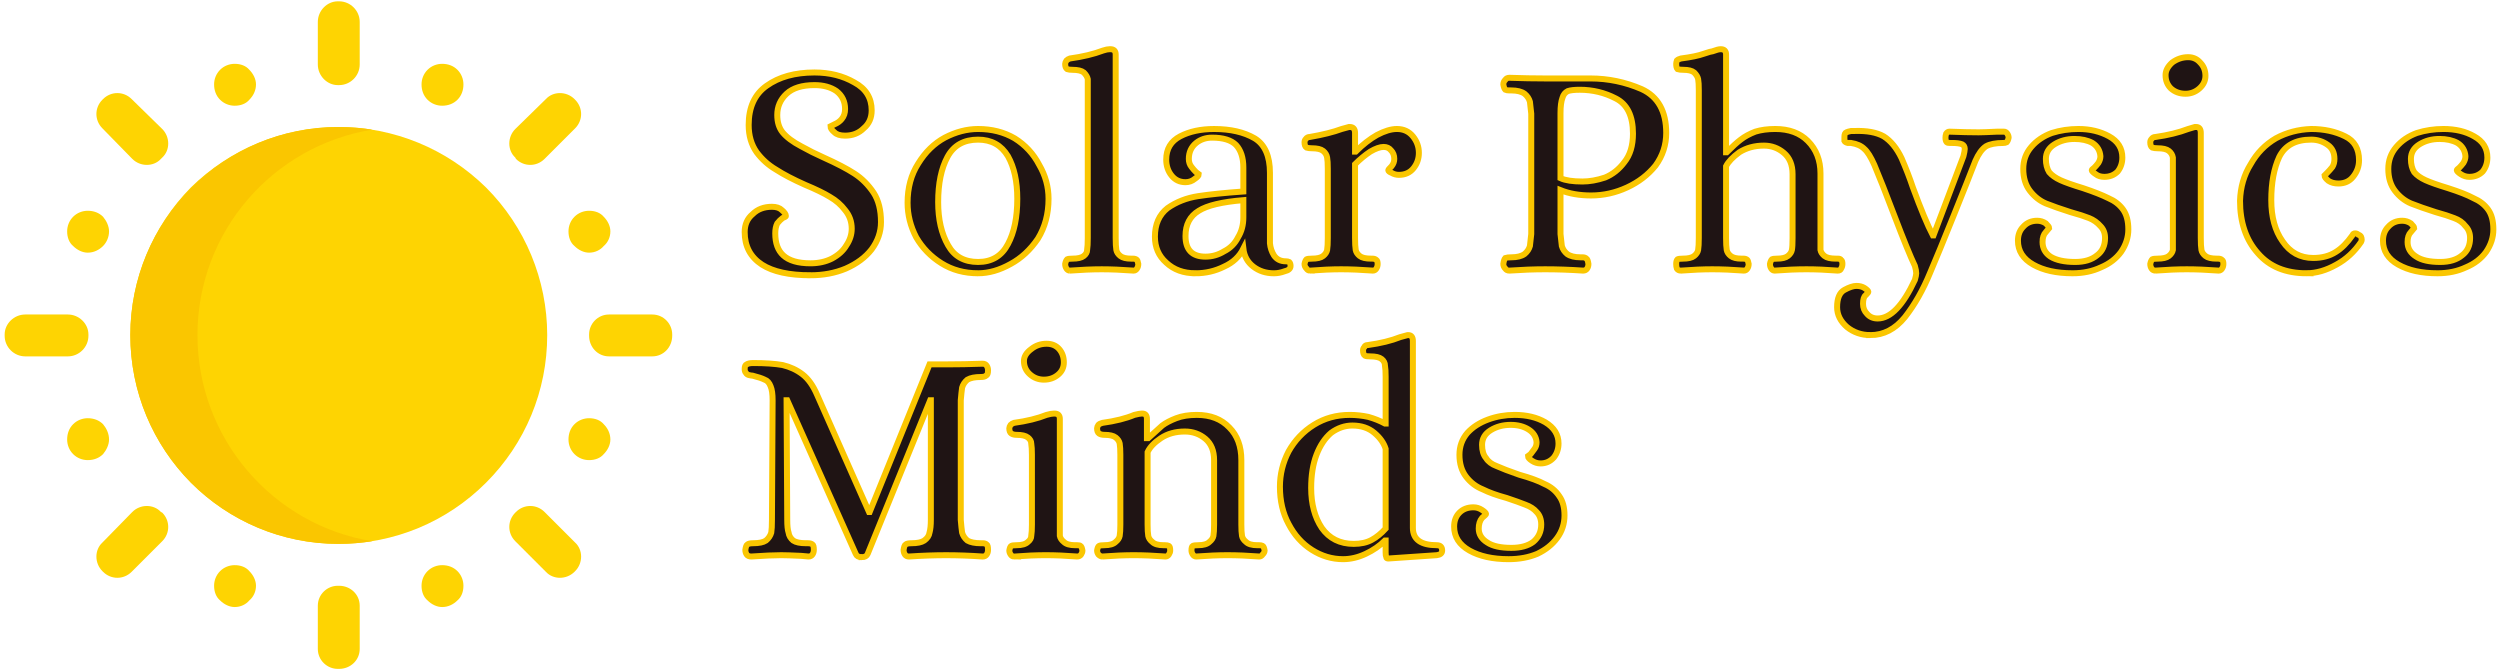 <svg xmlns="http://www.w3.org/2000/svg" width="376" height="101" version="1.2"><style>.s0{fill:#fed402}.s2{fill:#1f1414;stroke:#fac600;stroke-width:.9}</style><g id="uf42h5k5ad_2300"><path d="M32.2 12.7c0 .9.3 1.7.9 2.3.6.6 1.4.9 2.2.9.9 0 1.7-.3 2.2-.9.6-.6 1-1.4 1-2.3 0-.8-.4-1.6-1-2.2-.5-.6-1.3-.9-2.2-.9-.8 0-1.6.3-2.2.9-.6.6-.9 1.4-.9 2.2zM63.4 88.1c0 .9.3 1.7.9 2.2.6.6 1.4 1 2.2 1 .9 0 1.7-.4 2.3-1 .6-.5.9-1.3.9-2.2 0-.8-.3-1.6-.9-2.2-.6-.6-1.4-.9-2.3-.9-.8 0-1.6.3-2.2.9-.6.6-.9 1.4-.9 2.2zM10.1 34.8c0 .9.3 1.7.9 2.2.6.6 1.4 1 2.2 1 .9 0 1.7-.4 2.3-1 .5-.5.9-1.3.9-2.2 0-.8-.4-1.6-.9-2.2-.6-.6-1.4-.9-2.3-.9-.8 0-1.6.3-2.2.9-.6.6-.9 1.4-.9 2.2zM85.5 66.1c0 .8.3 1.6.9 2.2.6.6 1.4.9 2.2.9.9 0 1.7-.3 2.2-.9.6-.6 1-1.4 1-2.2 0-.9-.4-1.7-1-2.3-.5-.6-1.3-.9-2.2-.9-.8 0-1.6.3-2.2.9-.6.6-.9 1.4-.9 2.3zM10.1 66.1c0 .8.3 1.6.9 2.2.6.6 1.4.9 2.2.9.9 0 1.7-.3 2.3-.9.5-.6.9-1.4.9-2.2 0-.9-.4-1.7-.9-2.3-.6-.6-1.4-.9-2.3-.9-.8 0-1.6.3-2.2.9-.6.6-.9 1.4-.9 2.3zM85.5 34.8c0 .9.3 1.7.9 2.2.6.6 1.4 1 2.2 1 .9 0 1.7-.4 2.2-1 .6-.5 1-1.3 1-2.2 0-.8-.4-1.6-1-2.2-.5-.6-1.3-.9-2.2-.9-.8 0-1.6.3-2.2.9-.6.6-.9 1.4-.9 2.2zM32.2 88.1c0 .9.3 1.7.9 2.2.6.6 1.4 1 2.2 1 .9 0 1.7-.4 2.2-1 .6-.5 1-1.3 1-2.2 0-.8-.4-1.6-1-2.2-.5-.6-1.3-.9-2.2-.9-.8 0-1.6.3-2.2.9-.6.6-.9 1.4-.9 2.2zM63.4 12.7c0 .9.3 1.7.9 2.3.6.6 1.4.9 2.2.9.9 0 1.7-.3 2.3-.9.6-.6.9-1.4.9-2.3 0-.8-.3-1.6-.9-2.2-.6-.6-1.4-.9-2.3-.9-.8 0-1.6.3-2.2.9-.6.6-.9 1.4-.9 2.2zM19.6 50.4c0 8.4 3.3 16.3 9.1 22.2 5.9 5.9 13.9 9.2 22.2 9.2 8.4 0 16.3-3.3 22.2-9.2 5.9-5.9 9.2-13.8 9.2-22.2 0-8.3-3.3-16.3-9.2-22.2-5.9-5.8-13.8-9.1-22.2-9.1-8.3 0-16.3 3.3-22.2 9.1-5.8 5.9-9.1 13.9-9.1 22.2z" class="s0"/><path d="M29.7 50.4c0-15.6 11.4-28.5 26.3-30.9q-2.5-.4-5.1-.4c-17.3 0-31.3 14-31.3 31.3 0 17.4 14 31.4 31.3 31.4q2.6 0 5.1-.4C41.1 79 29.7 66 29.7 50.4z" style="fill:#fac600"/><path d="M50.8.2h.2c1.7 0 3.1 1.4 3.1 3.1v6.4c0 1.7-1.4 3.1-3.1 3.1h-.2c-1.6 0-3-1.4-3-3.1V3.3c0-1.7 1.4-3.1 3-3.1zM50.8 88.1h.2c1.7 0 3.1 1.3 3.1 3v6.5c0 1.7-1.4 3-3.1 3h-.2c-1.6 0-3-1.3-3-3v-6.5c0-1.7 1.4-3 3-3zM15.4 15l.1-.1c1.2-1.2 3.1-1.2 4.3 0l4.6 4.5c1.2 1.2 1.2 3.2 0 4.3l-.2.2c-1.1 1.2-3.1 1.2-4.3 0l-4.5-4.6c-1.2-1.2-1.2-3.1 0-4.3zM77.5 77.1l.1-.1c1.2-1.2 3.1-1.2 4.3 0l4.6 4.6c1.2 1.1 1.2 3.1 0 4.3l-.1.1c-1.2 1.2-3.2 1.2-4.3 0l-4.6-4.6c-1.2-1.2-1.2-3.1 0-4.3zM.7 50.5v-.2c0-1.6 1.4-3 3.1-3h6.4c1.7 0 3.1 1.4 3.1 3v.2c0 1.7-1.4 3.1-3.1 3.1H3.8c-1.7 0-3.1-1.4-3.1-3.1zM88.6 50.5v-.2c0-1.6 1.3-3 3-3h6.5c1.7 0 3 1.4 3 3v.2c0 1.7-1.3 3.1-3 3.1h-6.5c-1.7 0-3-1.4-3-3.1zM15.5 86l-.1-.1c-1.2-1.2-1.2-3.2 0-4.3l4.5-4.6c1.2-1.2 3.2-1.2 4.3 0l.2.1c1.2 1.2 1.2 3.1 0 4.3L19.8 86c-1.2 1.2-3.1 1.2-4.3 0zM77.6 23.9l-.1-.2c-1.2-1.1-1.2-3.1 0-4.3l4.6-4.5c1.1-1.2 3.1-1.2 4.3 0l.1.1c1.2 1.2 1.2 3.1 0 4.3l-4.6 4.6c-1.2 1.2-3.1 1.2-4.3 0z" class="s0"/></g><path d="M121.9 41.4q-4.8 0-7.3-1.6-2.6-1.7-2.6-4.9 0-1.7 1.2-2.7 1.1-1.1 2.9-1.1 1 0 1.5.5.6.5.6.9 0 .1-.5.3-.4.3-.8.8-.3.6-.3 1.5 0 2.2 1.2 3.3 1.3 1.2 4.1 1.2 1.8 0 3.2-.7 1.5-.8 2.2-2 .8-1.2.8-2.5 0-1.6-1-2.8-.9-1.2-2.3-2-1.3-.8-3.7-1.8-2.7-1.2-4.4-2.3-1.7-1-2.9-2.6-1.2-1.7-1.2-4.1 0-4 2.7-5.9 2.8-2 7.2-2 3.4 0 6 1.5 2.6 1.4 2.6 4.2 0 1.7-1.2 2.7-1.1 1.1-2.8 1.1-1.1 0-1.6-.5-.6-.5-.6-.9l.6-.3q.7-.3 1.1-.8.5-.6.5-1.5 0-1.7-1.3-2.7-1.3-.9-3.3-.9-2.8 0-4.2 1.3-1.4 1.3-1.4 3.2 0 1.6.8 2.6.9 1.1 2.8 2.1 1.6.9 3.4 1.7 2.9 1.3 4.6 2.4 1.7 1.1 2.9 2.9 1.1 1.7 1.1 4.4 0 2.2-1.4 4.1-1.4 1.8-3.9 2.9-2.4 1-5.3 1zm25.2-.3q-3.1 0-5.5-1.5t-3.8-3.9q-1.3-2.5-1.3-5.2 0-3.4 1.6-5.9 1.6-2.6 4-3.9 2.5-1.3 5-1.3 3.1 0 5.5 1.4 2.4 1.5 3.7 4 1.4 2.4 1.4 5.1 0 3.4-1.6 6-1.7 2.5-4.1 3.8-2.5 1.4-4.9 1.4zm0-1.7q3.1 0 4.5-2.7 1.4-2.6 1.4-6.8 0-3.9-1.4-6.4-1.5-2.5-4.5-2.5-3.2 0-4.6 2.6-1.4 2.6-1.4 6.8 0 3.9 1.5 6.5 1.4 2.5 4.5 2.5zm13.8 1.3q-.3 0-.5-.3t-.2-.7q.1-.5.3-.7.2-.1.8-.1 1.2 0 1.7-.4t.5-.9q.1-.6.1-1.8V11.9q-.1-.5-.6-1-.5-.4-1.7-.4-.5 0-.8-.1-.3-.2-.3-.8 0-.2.2-.5.2-.2.5-.3 2.9-.4 5-1.2.6-.2 1-.2h.1q.8 0 .8.8v27.6q0 1.2.1 1.8.1.5.6.9t1.6.4h.3q.4 0 .6.2.1.1.2.6 0 .4-.2.7-.2.3-.5.3-2.7-.2-4.8-.2-2.1 0-4.8.2zm18.9.4q-2.7 0-4.4-1.6-1.7-1.5-1.7-3.9 0-2.8 1.9-4.3 2-1.4 4.6-1.8 2.6-.4 6.8-.7v-3.6q0-2.2-1.1-3.4-1.1-1.1-3.6-1.1-1.4 0-2.4.8-1.1.9-1.1 2.4 0 .7.4 1.2.3.4.7.8l.4.3q0 .3-.6.7-.6.5-1.4.5-1.3 0-2.1-1t-.8-2.4q0-2.4 2.1-3.5t5.1-1.1q3.7 0 6.1 1.4 2.3 1.4 2.3 5.2v10.6q.1 1 .6 1.8.6.9 1.8.9.3 0 .5.1.2.2.2.6 0 .6-.9.8-.8.3-1.6.3-1.8 0-3.1-1t-1.5-2.7q-.9 1.8-2.9 2.7-2 1-4.3 1zm1.5-2.5q1.5 0 2.8-.8 1.4-.7 2.1-2.1.8-1.3.8-3v-2.6q-4.8.4-6.7 1.6-2 1.2-2 3.8 0 3.1 3 3.1zm15.7 2.1q-.3 0-.5-.3-.3-.3-.3-.7.1-.5.3-.7.2-.1.8-.1 1.2 0 1.7-.4t.6-.9q.1-.6.1-1.8V25.4q0-1.2-.1-1.7-.1-.6-.6-1t-1.7-.4q-.5 0-.8-.1-.3-.2-.3-.8 0-.3.2-.5.2-.3.6-.3 2.9-.5 4.8-1.2.8-.2 1.1-.3h.1q.8 0 .8.9v2.8h.1q1.6-1.6 3.2-2.5 1.7-.9 3-.9 1.5 0 2.4 1.1.9 1.1.9 2.5 0 1.3-.8 2.3-.8 1-2.2 1-.6 0-1.1-.3-.5-.2-.5-.4 0-.1.5-.6.4-.5.4-1.1 0-.8-.5-1.3-.4-.5-1.1-.5-.8 0-2 .7-1.2.8-2.3 1.9v11.1q0 1.2.1 1.8.1.5.6.9t1.7.4h.2q.4 0 .6.2.2.1.2.6 0 .4-.2.7-.2.3-.5.3-2.7-.2-4.8-.2-2 0-4.7.2zm30 0q-.4 0-.6-.3-.3-.3-.3-.7.1-.7.3-.9.3-.1.9-.1 1.3 0 2-.5.6-.5.8-1.2.1-.7.2-1.8V17.1q-.1-1.1-.2-1.8-.2-.7-.8-1.2-.7-.5-2-.5h-.3q-.4 0-.6-.1-.2-.2-.3-.8 0-.4.3-.7.2-.3.6-.3 2.9.1 5.4.1h6.8q4 0 7.7 1.6 3.7 1.7 3.7 6.6 0 2.7-1.6 4.9-1.7 2.1-4.3 3.3-2.6 1.2-5.4 1.2-2.6 0-4.6-.8v6.6q.1 1.1.2 1.8.2.7.8 1.2.7.5 2 .5h.3q.4 0 .6.2.2.1.3.8 0 .4-.2.7-.2.3-.6.3-3-.2-5.7-.2-2.5 0-5.4.2zm11-13.4q1.6 0 3.4-.6 1.7-.7 2.9-2.3 1.3-1.6 1.3-4.3 0-4-2.6-5.3-2.5-1.3-5.4-1.3-1.2 0-1.8.2-.6.3-.8 1-.3.8-.3 2.3v9.8q1.1.5 3.3.5zm14.8 13.4q-.4 0-.6-.3-.1-.3-.1-.7 0-.5.2-.7.2-.1.8-.1 1.2 0 1.7-.4t.6-.9q.1-.6.1-1.8V13.6q0-1.2-.1-1.7t-.6-1q-.5-.4-1.6-.4-.6 0-.9-.1-.2-.2-.2-.8 0-.2.1-.5.2-.2.6-.3 2.3-.3 3.4-.7 1.2-.4 1.4-.4.8-.3 1.2-.3.8 0 .8.8v14.7h.1q1.3-1.3 2.1-1.9.9-.7 2.2-1.2 1.3-.4 3-.4 3.1 0 4.9 1.8 1.9 1.9 1.9 4.9v11.5q.1.5.6.9t1.7.4h.3q.4 0 .5.2.2.1.2.6 0 .4-.2.7-.1.3-.5.3-2.6-.2-4.7-.2-2.2 0-4.8.2-.3 0-.5-.3t-.2-.7q.1-.5.3-.7.2-.1.8-.1 1.1 0 1.6-.4t.6-.9q.1-.5.1-1.8v-9.6q0-2.1-1.3-3.2t-3-1.1q-2.1 0-3.7 1-1.5 1.1-2 2.1v10.8q0 1.2.1 1.8.1.5.6.9t1.6.4h.3q.4 0 .6.2.1.1.2.6 0 .4-.2.7-.2.3-.5.3-2.6-.2-4.8-.2-2 0-4.7.2zm28.5 9.7q-2 0-3.5-1.2-1.5-1.3-1.5-3 0-2 1.1-2.6 1.1-.6 1.8-.6t1.2.3q.6.4.6.6 0 .1-.4.5-.4.3-.4 1.3 0 .9.6 1.5.6.7 1.6.7 2.9 0 5.6-5.8.2-.7.2-1 0-.4-.2-1.1-1-2.1-3.1-7.6-1.9-5-3-7.6-.8-1.8-1.5-2.4-.7-.7-2-.9h-.5q-.4-.1-.5-.3v-.6q0-.6.3-.7.2-.1.7-.2h.5q2.8-.1 4.4.8 1.6 1 2.7 3.3 1 2.3 1.7 4.4 1.8 4.9 3 7.2h.1l4.5-11.9q.2-.8.2-1.1 0-.5-.4-.7-.5-.2-1.5-.2h-.3q-.4 0-.5-.1-.2-.2-.2-.7 0-.3.1-.6.2-.3.5-.3 2.6.1 4.4.1.7 0 2.8-.1h1q.3 0 .5.3t.2.6q-.1.5-.3.7-.2.1-.5.1-1.7 0-2.6.5-.9.6-1.6 2.2-1 2.6-3.3 8.3-2.3 5.7-3.5 8.5-1.6 3.9-3.8 6.7-2.2 2.7-5.2 2.7zm30.4-9.3q-3.6 0-5.9-1.3-2.3-1.3-2.3-3.6 0-1.3.8-2.1.8-.9 2.1-.9.7 0 1.3.4.5.5.5.7l-.5.6q-.5.5-.5 1.5 0 1.4 1.2 2.2 1.3.8 3.7.8 2.1 0 3.3-1 1.2-.9 1.2-2.6 0-1.1-.7-1.8-.7-.8-1.7-1.2-1-.4-2.8-.9-2.2-.7-3.7-1.3-1.4-.6-2.4-1.9-1-1.3-1-3.3 0-1.9 1.2-3.3t3.1-2.1q1.9-.6 4-.6 2.6 0 4.6 1.1 2 1.1 2 3.2 0 1.2-.7 2.1-.8.8-2 .8-.8 0-1.3-.4-.6-.4-.6-.6 0-.1.4-.4.3-.3.6-.7.3-.5.3-1-.1-1.3-1.2-2-1.1-.6-2.7-.6-1.7 0-3 .8t-1.3 2.2q0 1.2.5 2 .6.7 1.7 1.2t3.4 1.2q2.4.8 3.8 1.5 1.4.6 2.2 1.7.8 1.1.8 3 0 1.8-1.1 3.4-1.1 1.5-3 2.3-1.9.9-4.3.9zm12.5-.4q-.4 0-.6-.3-.2-.3-.2-.7.1-.5.3-.7.2-.1.8-.1 1.2 0 1.7-.4t.6-.9V23.7q-.1-.6-.6-1t-1.7-.4q-.5 0-.8-.1-.3-.2-.3-.8 0-.3.2-.5.2-.3.6-.3 2.8-.4 4.9-1.2.6-.2 1-.3h.2q.7 0 .7.9v15.8q0 1.2.1 1.8.1.5.6.9t1.7.4h.2q.4 0 .6.2.2.1.2.6 0 .4-.2.7-.2.3-.5.3-2.7-.2-4.8-.2-2.1 0-4.7.2zm4.5-26.6q-1.3 0-2.2-.8-.8-.8-.8-2 0-1 1-1.9 1.1-.8 2.4-.8 1.1 0 1.8.8.8.8.8 2 0 1.1-.9 1.9-.9.8-2.1.8zm18.2 27q-4.7 0-7.3-3-2.7-3-2.7-7.9.1-3.1 1.6-5.5 1.4-2.5 3.8-3.9 2.4-1.3 5.3-1.4 2.9 0 5.1 1.1 2.1 1 2.1 3.6 0 1.4-.9 2.5-.8 1-2.2 1-.9 0-1.5-.4-.6-.5-.6-.8l.4-.4q.4-.4.8-.9.3-.5.3-1.2 0-1.4-1-2.1-1.1-.8-2.5-.8-3.5 0-4.8 2.6-1.2 2.6-1.2 6.5 0 3.8 1.7 6.2 1.7 2.5 4.6 2.5 2 0 3.4-.9 1.3-.8 2.5-2.5.1-.3.4-.3.3 0 .5.2.3.1.4.3.1.2.1.5 0 .1-.1.3-1.5 2.2-3.7 3.4-2.3 1.3-4.5 1.3zm19.7 0q-3.6 0-5.9-1.3-2.3-1.3-2.3-3.6 0-1.3.8-2.1.8-.9 2.1-.9.7 0 1.3.4.5.5.5.7l-.5.6q-.5.5-.5 1.5 0 1.4 1.3 2.2 1.2.8 3.6.8 2.1 0 3.3-1 1.2-.9 1.2-2.6 0-1.1-.7-1.8-.6-.8-1.7-1.2-1-.4-2.8-.9-2.2-.7-3.7-1.3-1.4-.6-2.4-1.9-1-1.3-1-3.3 0-1.9 1.2-3.3t3.1-2.1q1.9-.6 4-.6 2.7 0 4.6 1.1 2 1.1 2 3.2 0 1.2-.7 2.1-.8.8-2 .8-.7 0-1.3-.4-.6-.4-.6-.6 0-.1.4-.4.3-.3.6-.7.3-.5.3-1-.1-1.3-1.2-2-1.1-.6-2.7-.6-1.7 0-3 .8t-1.3 2.2q0 1.2.5 2 .6.7 1.7 1.2t3.4 1.2q2.5.8 3.8 1.5 1.4.6 2.2 1.7.8 1.1.8 3 0 1.8-1.1 3.4-1.1 1.5-3 2.3-1.9.9-4.3.9zM129.6 83.8q-.7 0-.9-.5l-10.3-23.1h-.1l.1 18q0 1.3.2 1.9.1.7.7 1.2.6.4 1.9.4h.3q.5 0 .7.2.2.1.2.8 0 .4-.2.7-.2.3-.6.3l-1.1-.1q-2.1-.1-3-.1-1.6 0-4.5.2-.5 0-.7-.3-.2-.3-.2-.7.1-.7.3-.8.2-.2.9-.2 1.3 0 1.9-.4.6-.5.8-1.2.1-.6.1-1.9l.1-18q0-1.4-.3-2.1-.3-.8-.9-1-.6-.3-1.8-.6-.2 0-.6-.1-.3-.1-.4-.3-.2-.2-.2-.6 0-.6.3-.7.3-.2 1-.2 2.7 0 4.4.3 1.7.4 3 1.4 1.3 1 2.2 3.1l7.8 17.6h.1l9-22.2h2.6q2.5 0 5.4-.1.4 0 .6.3.2.3.2.7 0 .7-.3.8-.2.2-.8.2-1.3 0-2 .4-.6.5-.8 1.2-.1.7-.2 1.9v18q.1 1.2.2 1.9.2.7.8 1.2.7.4 2 .4h.3q.4 0 .6.2.2.1.2.8 0 .4-.2.7-.2.3-.6.3-2.9-.2-5.5-.2t-5.6.2q-.4 0-.6-.3-.2-.3-.2-.7.1-.7.3-.8.2-.2.9-.2 1.3 0 1.9-.4.7-.5.8-1.2.2-.7.2-1.9v-18h-.1l-9.4 23.1q-.2.5-.9.5zm22.9-.1q-.3 0-.5-.3t-.2-.6q.1-.6.3-.7.2-.1.8-.1 1.2 0 1.7-.5.5-.4.5-.9.1-.6.1-1.7V68.4q0-1.1-.1-1.7 0-.5-.5-.9t-1.7-.4q-.5 0-.8-.2-.3-.2-.3-.8 0-.2.2-.5.2-.2.5-.3 2.9-.4 4.9-1.2.7-.2 1.1-.2h.1q.8 0 .8.8v17.6q.1.5.6.9.5.5 1.7.5h.3q.4 0 .5.1.2.1.3.7 0 .3-.2.6t-.6.3q-2.6-.2-4.7-.2t-4.8.2zm4.5-26.6q-1.2 0-2.1-.8-.9-.8-.9-2 0-1 1.1-1.8 1-.8 2.3-.8 1.2 0 1.9.8t.7 2q0 1.1-.8 1.8-.9.8-2.2.8zm8.8 26.6q-.3 0-.6-.3-.2-.3-.2-.6.1-.6.3-.7.2-.1.8-.1 1.2 0 1.7-.5.5-.4.6-.9.1-.6.1-1.7V68.4q0-1.1-.1-1.7-.1-.5-.6-.9t-1.7-.4q-.5 0-.8-.2-.3-.2-.3-.8 0-.2.2-.5.2-.2.6-.3 2.9-.4 4.8-1.2.8-.2 1.1-.2h.1q.7 0 .7.8v2.9h.2q1.3-1.2 2.1-1.9.8-.6 2.1-1.1 1.3-.5 3.1-.5 3.1 0 4.9 1.9 1.8 1.8 1.8 4.9v9.7q0 1.1.1 1.7.1.5.6.9.5.5 1.7.5h.3q.3 0 .5.1t.3.7q0 .3-.3.6-.2.3-.5.3-2.6-.2-4.8-.2-2 0-4.7.2-.3 0-.5-.3t-.2-.6q0-.6.2-.7.2-.1.8-.1 1.2 0 1.7-.5.5-.4.6-.9.1-.6.1-1.7v-9.7q0-2.1-1.3-3.2t-3.1-1.1q-2.1 0-3.6 1t-2 2.1v10.9q0 1.1.1 1.7.1.5.6.9.5.5 1.7.5h.2q.4 0 .6.1.2.1.2.7 0 .3-.2.6t-.5.3q-2.7-.2-4.8-.2-2 0-4.7.2zm36.2.4q-2.5 0-4.7-1.4t-3.5-3.9q-1.3-2.4-1.3-5.6 0-2.8 1.3-5.3 1.4-2.5 3.8-4t5.4-1.5q1.4 0 2.8.3 1.4.4 2.5 1h.1v-7q0-1.2-.1-1.7 0-.6-.5-1t-1.7-.4q-.6 0-.8-.1-.3-.2-.3-.8 0-.3.2-.5.1-.3.5-.3 2.9-.4 4.9-1.2.7-.2 1.1-.3h.1q.7 0 .7.9v28.1q0 2.6 3.6 2.6.8 0 .8.8 0 .6-.8.7l-7.3.5q-.3 0-.3-.2-.1-.2-.1-.7v-1.8h-.1q-1.2 1.2-2.9 2t-3.4.8zm1.6-2.3q1.6 0 2.7-.6t2.1-1.7v-12q-.4-1.3-1.7-2.4-1.3-1.1-3.3-1.1-1.7 0-3.2 1.1-1.4 1.2-2.2 3.3-.8 2.1-.8 5 0 3.6 1.6 6 1.7 2.4 4.8 2.4zm23.3 2.3q-3.6 0-5.9-1.3-2.3-1.3-2.3-3.6 0-1.3.8-2.1t2.1-.8q.7 0 1.3.4.6.4.6.6 0 .1-.6.6-.5.6-.5 1.6 0 1.3 1.3 2.1 1.2.8 3.6.8 2.1 0 3.3-.9 1.2-1 1.2-2.6 0-1.2-.7-1.9-.6-.7-1.7-1.1-1-.4-2.8-1-2.2-.6-3.6-1.3-1.5-.6-2.5-1.9-1-1.3-1-3.3 0-1.9 1.2-3.3 1.2-1.3 3.1-2 1.9-.7 4-.7 2.7 0 4.6 1.1 2 1.2 2 3.2 0 1.2-.7 2.1-.8.9-2 .9-.7 0-1.3-.4-.6-.4-.6-.7l.4-.3.6-.8q.3-.4.3-1-.1-1.2-1.2-1.9-1.1-.7-2.7-.7-1.7 0-3 .8t-1.3 2.2q0 1.3.6 2 .5.8 1.6 1.2 1.1.5 3.4 1.3 2.5.7 3.8 1.4 1.4.6 2.2 1.8.8 1.1.8 2.9 0 1.9-1.1 3.4t-3 2.4q-1.9.8-4.3.8z" class="s2"/></svg>